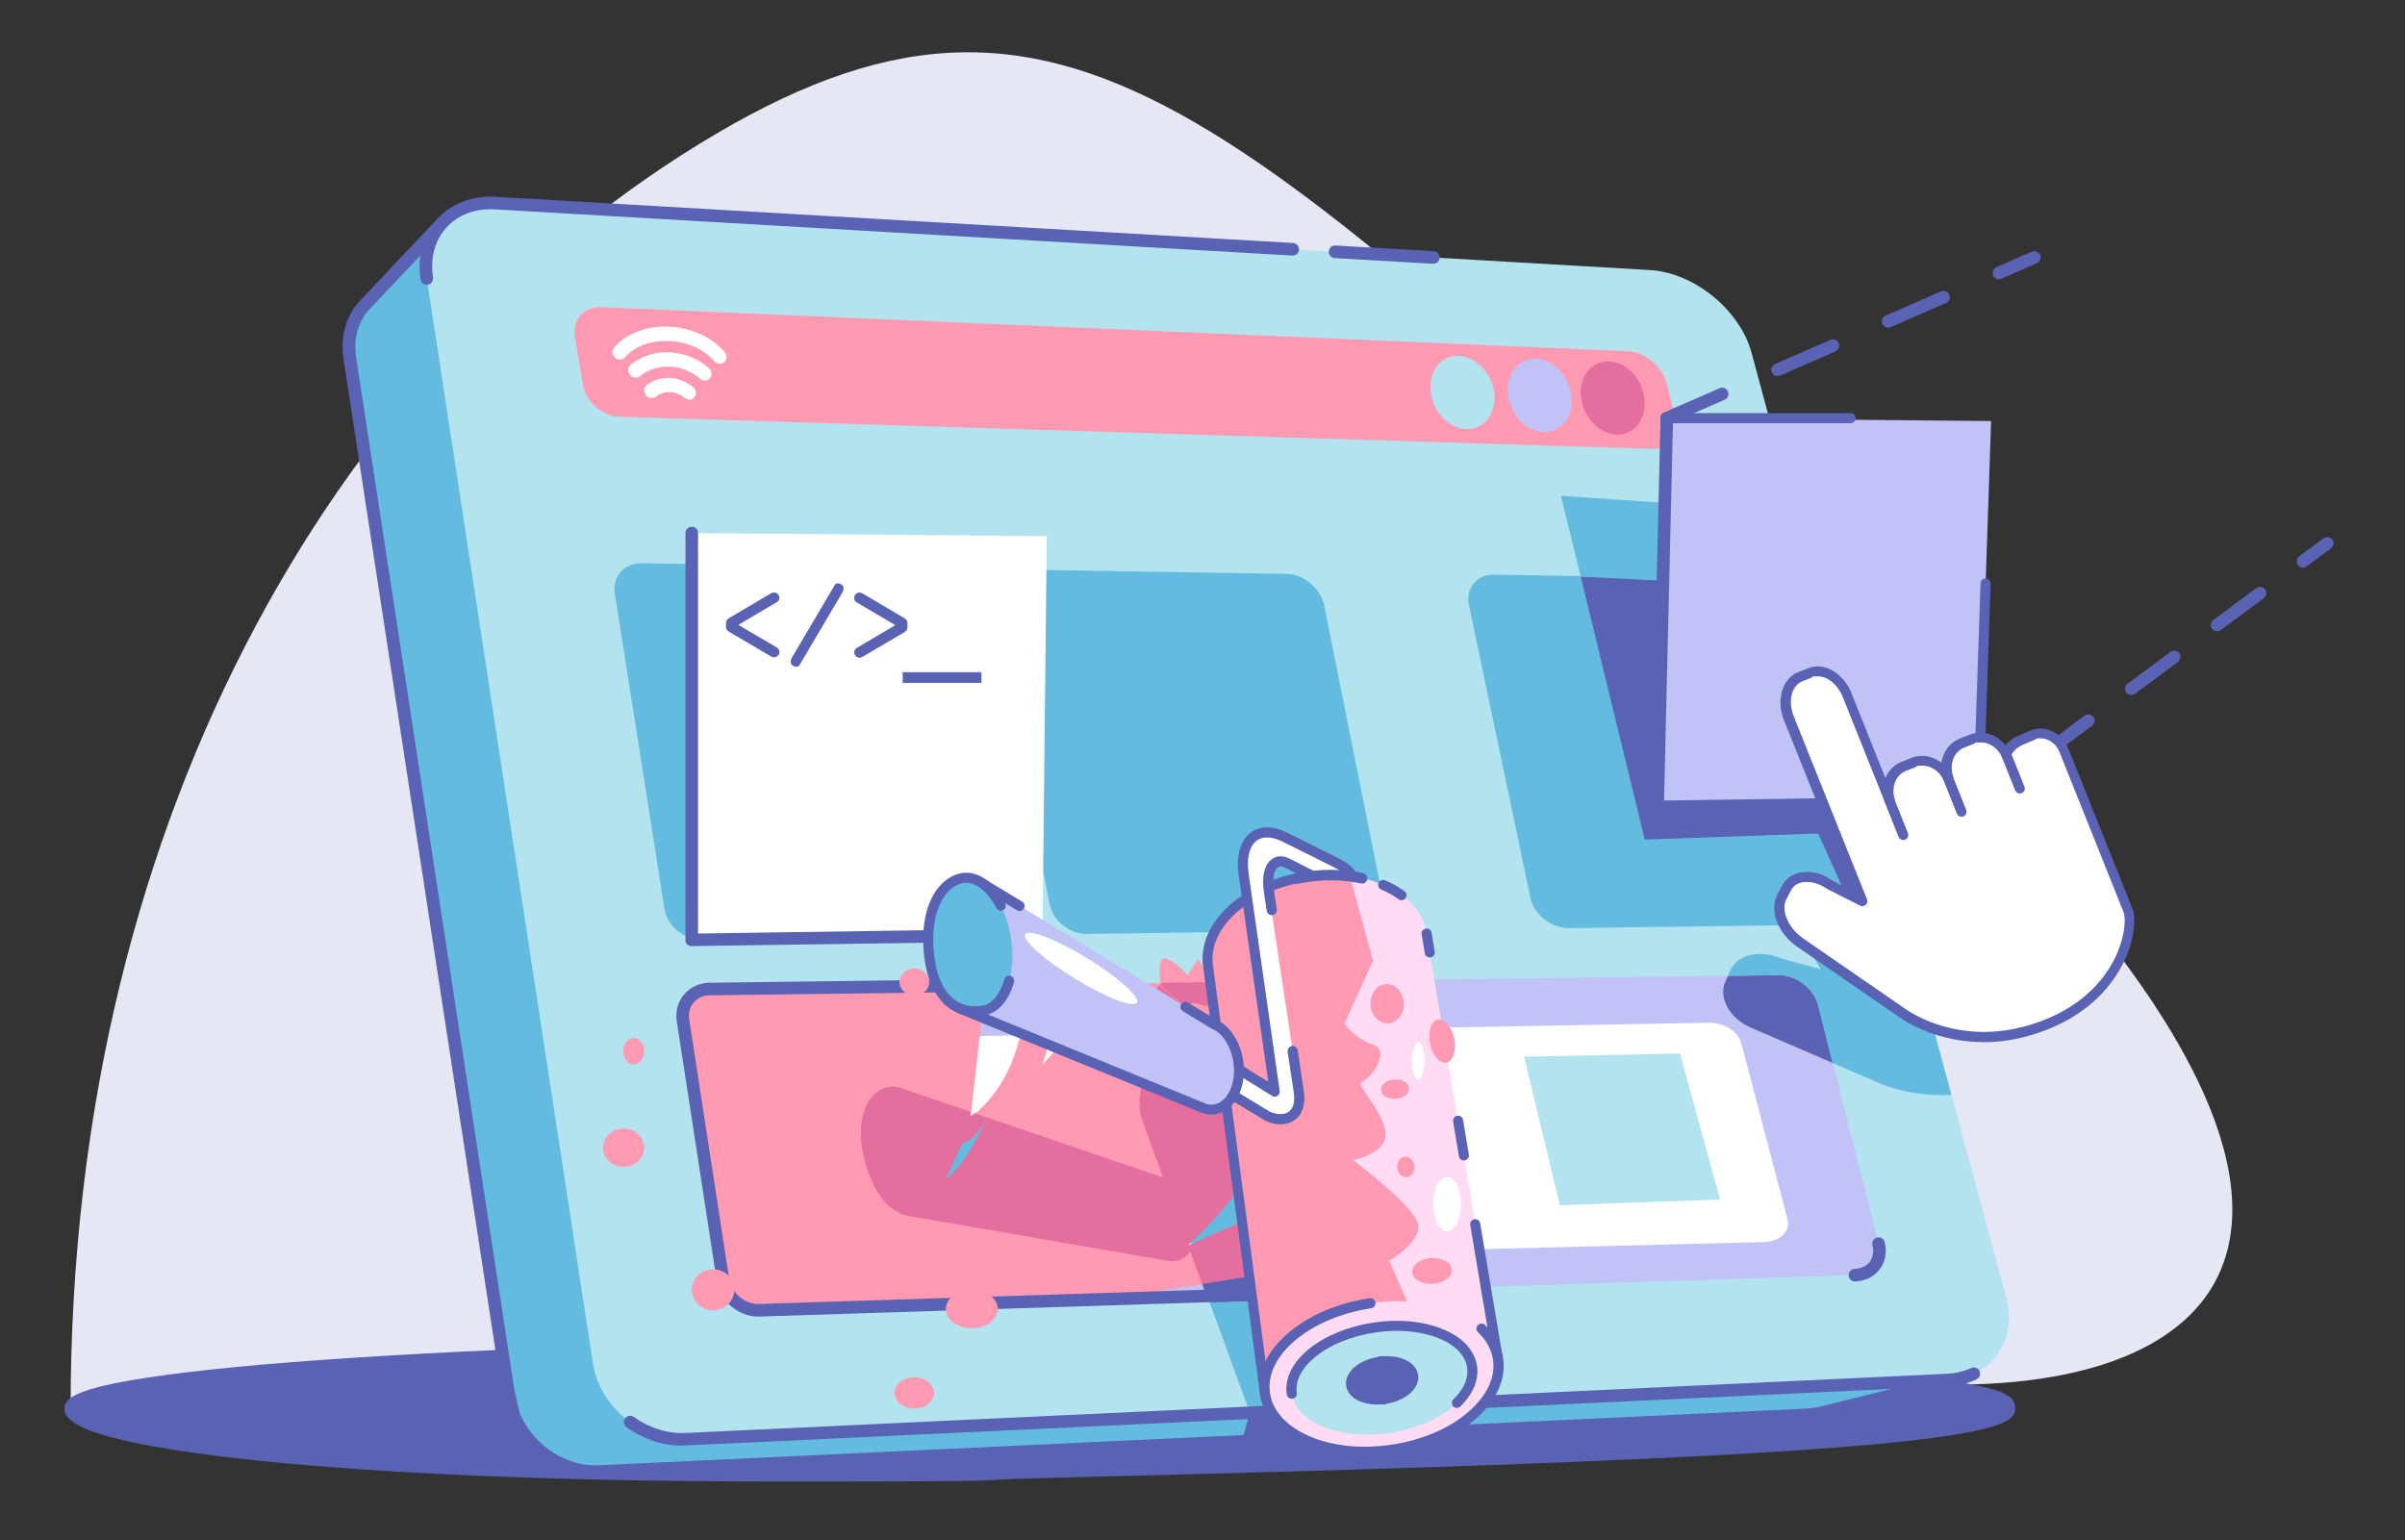 <?xml version="1.0" encoding="UTF-8"?>
<svg id="Layer_1" xmlns="http://www.w3.org/2000/svg" version="1.1" viewBox="0 0 1911.1 1224.2">
  <rect x="0" y="0" width="1911.1" height="1224.2" fill="#333333" stroke="none"/>
  <!-- Generator: Adobe Illustrator 29.0.1, SVG Export Plug-In . SVG Version: 2.1.0 Build 192)  -->
  <defs>
    <style>
      .st0 {
        fill: #fff;
      }

      .st1 {
        fill: #5a62b3;
      }

      .st2 {
        fill: #ff9ab2;
      }

      .st3 {
        fill: #ffdcf4;
      }

      .st4 {
        fill: #e46f9e;
      }

      .st5 {
        fill: #c1c3f6;
      }

      .st6 {
        fill: #63bbdf;
      }

      .st7 {
        fill: #e6e7f5;
      }

      .st8 {
        fill: #b3e3ef;
      }
    </style>
  </defs>
  <path class="st7" d="M56.1,1119.4c0-480.4,221.7-841.3,512.7-1012.9,287.3-169.4,422.7-2.1,913.7,439.9,855.7,770.4-412,671.6-755.9,106.1,0,0-212,468.5-361.9,470.4-150,1.9-308.5-3.5-308.5-3.5Z"/>
  <path class="st1" d="M1536.7,1095c-38.9-6-94.6-11.4-165.5-16-145.6-9.5-339.1-14.7-544.9-14.7s-399.3,5.2-544.9,14.7c-70.9,4.6-126.6,10-165.5,16-53.7,8.3-64.8,15.8-64.8,24.5s12,16.1,38.8,23.1c24.7,6.4,60.4,12.2,106,17.2,73.2,8,206.1,17.6,423,17.6s135.5-.9,207.5-2.7c186.6-4.6,397.2-10.4,544.7-18.6,212.6-11.8,230.3-24.5,230.3-36.5s-11-16.2-64.8-24.5Z"/>
  <path class="st6" d="M1196.7,1135.7l239.6-11.3c3.1-.1,6-.5,8.9-1.1,1.8-.4,3.5-.8,5.2-1.3l109.3-27.3-85.8-63-186-690.3c-8.8-32.8-43.8-61.2-77.7-63.2l-785.8-45.5-72.9-55.5-60.7,64.3c-.2.2-.4.4-.5.6-9.9,10.5-14.8,25.6-12.1,42.7l118.5,773.2,17.2,77.7,25.3,24.6,28.2,9.3,729.4-33.9Z"/>
  <path class="st1" d="M472.8,1174.6c-28.4,0-55.6-18.1-68.3-45.7-1.9-4.2-5.6-21.1-7.3-33l-124.2-810.4c-2.8-18.2,2-34.8,13.4-46.9l.2-.2c.1-.2.3-.3.4-.4l60.6-64.2c1.8-1.9,4.6-2.1,6.7-.5l71.7,54.6,784.3,45.5c36,2.1,72.9,32.1,82.2,66.9l185.5,688.6,84.4,62c1.6,1.1,2.3,3.1,1.9,5-.4,1.9-1.8,3.4-3.7,3.9l-109.2,27.2c-1.8.5-3.6,1-5.5,1.4-3.2.6-6.4,1-9.6,1.2l-960.6,45.1c-1,0-2.1,0-3.1,0ZM401.5,1057.3l5.7,37.2c1.7,12.6,5.4,27.8,6.5,30.2,11.3,24.6,36.7,41,61.9,39.8l960.6-45.1c2.7-.1,5.4-.5,8.1-1,1.6-.3,3.2-.7,4.7-1.2,0,0,.2,0,.2,0l99-24.7-77.2-56.7c-.9-.7-1.6-1.6-1.9-2.7l-186-690.3c-8.3-31-41.2-57.6-73.2-59.5l-785.8-45.5c-1,0-1.9-.4-2.7-1l-69.4-52.8-58.2,61.6c-9.3,9.8-13.1,23.5-10.8,38.5l118.5,773.2s0,0,0,0Z"/>
  <path class="st8" d="M339.1,221.3c-5.4-35,19.2-62,54.5-59.9l917.3,53.2c35.3,2,71.8,31.7,81,65.9l202.4,751.1c9.2,34.2-12.2,63.5-47.6,65.2l-1001.5,47c-35.4,1.7-68.7-25.6-74.1-60.6L339.1,221.3Z"/>
  <path class="st1" d="M339.1,226.3c-2.4,0-4.6-1.8-4.9-4.2-2.8-18.4,1.9-35.5,13.2-48,11.4-12.5,27.9-18.8,46.5-17.7l633.6,36.7c2.8.2,4.9,2.5,4.7,5.3-.2,2.8-2.5,4.9-5.3,4.7l-633.6-36.7c-15.6-.9-29.2,4.2-38.5,14.4-9.3,10.2-13.1,24.3-10.7,39.7.4,2.7-1.5,5.3-4.2,5.7-.3,0-.5,0-.8,0Z"/>
  <polygon class="st6" points="993.3 1123 957.6 1025 1034.6 1025 1110.1 1117.3 993.3 1123"/>
  <path class="st1" d="M542.2,1148.9c-15.5,0-31.2-5.2-44.4-14.7-2.2-1.6-2.8-4.7-1.1-7,1.6-2.2,4.7-2.7,7-1.1,12.4,8.9,27,13.4,41.4,12.7l1001.5-47c7.2-.3,13.8-1.9,19.8-4.6,2.5-1.2,5.5,0,6.6,2.4,1.2,2.5,0,5.5-2.4,6.6-7.1,3.3-15,5.2-23.5,5.5l-1001.5,47c-1.1,0-2.2,0-3.3,0Z"/>
  <path class="st5" d="M563.9,786c-13.7.2-23.3,11.4-21.2,25l31.8,206.3c2.1,13.6,15,24.3,28.8,23.9l870.8-27.9c13.7-.4,22.2-11.7,18.8-25l-48.1-189.5c-3.4-13.3-17.4-24.1-31.1-23.9l-849.8,11Z"/>
  <path class="st0" d="M699.9,824.8c-8.8.3-7.3,17.8-5.9,26.1l19.6,124.1c1.3,8,10.6,28.9,19.2,28.8l668.4-16.7c12.5,0,21.3-8,19.4-17.5l-36.7-139.7c-1.9-9.8-13.9-17.5-26.5-17.1l-657.5,12Z"/>
  <path class="st1" d="M1474,1018.4c-2.7,0-4.9-2.1-5-4.8,0-2.8,2.1-5.1,4.8-5.2,5.1-.2,9.4-2.2,12-5.7,2.6-3.5,3.4-8.2,2.1-13.1-.7-2.7.9-5.4,3.6-6.1,2.7-.7,5.4.9,6.1,3.6,2,7.9.6,15.6-3.9,21.6-4.5,6-11.5,9.4-19.7,9.7,0,0-.1,0-.2,0Z"/>
  <path class="st6" d="M556.9,746.6c-13.7.2-26.7-10.7-28.9-24.3l-39.4-250.4c-2.1-13.6,7.4-24.5,21.1-24.3l224,3.6c13.7.2,27.1,11.5,29.7,25l46.3,241.9c2.6,13.5-6.5,24.7-20.3,24.9l-232.5,3.5Z"/>
  <path class="st6" d="M1246.2,737.5c-13.8.2-27.3-10.7-30.1-24.1l-48.8-232.6c-2.8-13.5,6.1-24.3,19.9-24.1l214.4,3.5c13.7.2,27.7,11.3,31,24.7l55.5,225.1c3.3,13.3-5.3,24.4-19,24.6l-222.8,3Z"/>
  <polygon class="st1" points="1256.1 458.3 1307 667.2 1444.8 662.4 1469.6 717.6 1483.2 741.5 1484.7 744.1 1552 743.3 1484.5 469.6 1256.1 458.3"/>
  <path class="st1" d="M1444.8,798.9c-3.4-13.3-17.4-24.1-31.1-23.9l-40.6.5-2.2,5c-5.5,12.8,3.7,29,20.6,36.3l64.9,28-11.6-45.9Z"/>
  <path class="st6" d="M1426,406.7l-185.7-12.7,15.8,64.2,170.4,2.3,67.5,273.6-67.3.9,20.1,35.3-31.5-8.7c-16.9-7.3-35.1-2.8-40.6,10l-1.7,3.9,40.6-.5c13.7-.2,27.8,10.6,31.1,23.9l11.6,45.9,38.5,16.6c4.5,1.9,25.3,10.1,55.8,8.7l-124.9-463.4Z"/>
  <path class="st6" d="M863.6,742.3c-13.7.2-27.1-10.7-29.7-24.2l-46-241.3c-2.6-13.5,6.6-24.4,20.3-24.2l214.1,3.5c13.7.2,27.2,11.4,29.9,24.9l46.8,233.5c2.7,13.5-6.3,24.7-20.1,24.8l-215.3,2.9Z"/>
  <path class="st2" d="M456.8,267.7c-2.3-13.6,7.1-24.2,20.9-23.6l815.6,35c13.7.6,27.7,12,31,25.3l7.1,28.8c3.3,13.3-5.3,23.9-19,23.5l-820.1-25.5c-13.7-.4-26.8-11.9-29.1-25.4l-6.4-38.1Z"/>
  <polygon class="st2" points="568.8 981.5 696.5 977 673.9 856.1 549.7 859.9 568.8 981.5"/>
  <polygon class="st2" points="910.4 969.4 1038 964.9 1013.2 845.8 890.4 849.5 910.4 969.4"/>
  <polygon class="st8" points="1239.5 957.8 1366.9 953.3 1335 837.2 1211.1 839.8 1239.5 957.8"/>
  <path class="st5" d="M1245.9,304.3c6.7,15.1,2.2,31.8-10.2,37.3-12.3,5.5-27.8-2.3-34.5-17.4-6.7-15.1-2.2-31.8,10.2-37.3,12.3-5.5,27.8,2.3,34.5,17.4Z"/>
  <path class="st4" d="M1303.9,306.3c6.7,15.1,2.2,31.8-10.2,37.3-12.3,5.5-27.8-2.3-34.5-17.4-6.7-15.1-2.2-31.8,10.2-37.3,12.3-5.5,27.8,2.3,34.5,17.4Z"/>
  <path class="st8" d="M1184.5,302c6.7,15.1,2.2,31.8-10.2,37.3-12.3,5.5-27.8-2.3-34.5-17.4-6.7-15.1-2.2-31.8,10.2-37.3,12.3-5.5,27.8,2.3,34.5,17.4Z"/>
  <polygon class="st0" points="828.4 742.9 549.7 746.9 549.7 423.6 831.8 426.1 828.4 742.9"/>
  <polygon class="st5" points="1572 637.6 1317.1 641.3 1324.5 332.3 1582.2 334.6 1572 637.6"/>
  <path class="st2" d="M1056,941c-26,11.1-112.4,48.9-112.4,48.9,123.6-110.1,48.9-209.4,48.9-209.4l-39.2.5-46.4.6-20,30.4v-30.1l-52.6.7-19.8.3s5.3,10.6-6.3,49.5c-11.6,38.9-36.9,55.3-36.9,55.3l11.9-104.4-219.3,2.8c-13.7.2-23.3,11.4-21.2,25l31.8,206.3c2.1,13.6,15,24.3,28.8,23.9l249.3-8s0,0,.1,0c72.9-2.3,317.1-51.8,317.1-51.8l-113.8-40.5ZM751.6,937l13.3-28.8c8,.4,18.3-17.8,18.3-17.8-17,38.1-31.6,46.6-31.6,46.6ZM828.4,845.8c7.6-21,9.1-41.9,9.1-41.9,21.9,14.6-9.1,41.9-9.1,41.9Z"/>
  <path class="st1" d="M1139,209.6c0,0-.2,0-.3,0l-78.1-4.5c-2.8-.2-4.9-2.5-4.7-5.3.2-2.8,2.5-4.9,5.3-4.7l78.1,4.5c2.8.2,4.9,2.5,4.7,5.3-.2,2.7-2.4,4.7-5,4.7Z"/>
  <path class="st1" d="M828.4,737.9l-273.7,4v-318.3c0-2.8-2.2-5-5-5s-5,2.2-5,5v323.3c0,.2,0,.4,0,.6,0,.2,0,.3,0,.5,0,.2.1.3.2.5,0,.1,0,.3.1.4,0,.2.2.3.2.5,0,.1.1.3.2.4,0,.1.2.3.3.4,0,.1.2.2.3.3.1.1.3.2.4.3.1,0,.2.2.3.3.1,0,.3.2.5.3.1,0,.2.1.4.2.2,0,.4.1.6.2.1,0,.2,0,.3,0,.3,0,.7.1,1,.1s0,0,0,0l278.8-4c2.8,0,5-2.3,4.9-5.1,0-2.8-2.3-5-5.1-4.9Z"/>
  <path class="st0" d="M575.1,288.1c-2.3,1.7-5.6,1.2-7.6-1.1-8-9.4-21.4-15.4-35.9-16-14.5-.6-27.6,4.3-35.1,13-2,2.3-5.5,2.4-7.8.2-2.4-2.2-2.7-5.7-.7-8,9.5-11.1,25.8-17.3,43.4-16.6,17.7.7,34.3,8.3,44.4,20.2,2.1,2.4,1.9,6-.3,8,0,0-.2.2-.3.2Z"/>
  <path class="st0" d="M551,316.6c-1.9,1.4-4.7,1.4-6.7-.3-3.6-2.9-7.7-4.5-11.8-4.7-4.1-.2-8,1.1-11.5,3.7,0,0,0,0,0,0-2.4,1.8-5.9,1.2-7.8-1.4-1.9-2.6-1.5-6.1.8-7.9,0,0,0,0,0,0,5.3-4,11.6-6,18.1-5.7,6.6.3,13,2.8,18.6,7.3,2.5,2,3,5.6,1.2,8-.3.4-.6.7-1,1Z"/>
  <path class="st0" d="M563.2,301.5c-2,1.5-4.9,1.3-6.9-.5-6.6-5.8-15.2-9.3-24.2-9.6-9-.4-17.4,2.3-23.7,7.6-2.3,1.9-5.8,1.5-7.8-1-2-2.5-1.8-6,.5-8,8.3-6.9,19.2-10.5,30.8-10,11.6.5,22.8,4.9,31.4,12.6,2.4,2.1,2.8,5.7.9,8-.3.3-.6.6-.9.8Z"/>
  <path class="st1" d="M602.5,1046.3c-15.9,0-30.5-12.4-32.9-28.2l-31.8-206.3c-1.2-8,.8-15.7,5.8-21.5,5-5.9,12.2-9.2,20.3-9.3l203.5-2.6h0c2.7,0,5,2.2,5,4.9,0,2.8-2.2,5-4.9,5.1l-203.5,2.6c-5.2,0-9.7,2.1-12.8,5.7-3.1,3.6-4.3,8.4-3.5,13.6l31.8,206.3c1.7,11,12.5,20,23.7,19.7l391.4-12.5c2.7,0,5.1,2.1,5.2,4.8,0,2.8-2.1,5.1-4.8,5.2l-391.4,12.5c-.3,0-.6,0-1,0Z"/>
  <path class="st2" d="M738.4,780.5c0,6-5.3,10.8-11.8,10.8s-11.8-4.8-11.8-10.8,5.3-10.8,11.8-10.8,11.8,4.8,11.8,10.8Z"/>
  <polygon class="st6" points="1016.1 987.7 1026.1 987 1004.9 927.3 949.7 957.8 825.8 918.8 783.2 890.4 762.5 889.6 737.6 912.3 726.5 949.2 900.6 988.4 1016.1 987.7"/>
  <path class="st1" d="M1155.4,1021.9l-14.8-36.8c-.9-2.2-3.2-3.5-5.5-3l-175.8,32c-1.4.3-2.7,1.1-3.4,2.4-.7,1.2-.9,3-.4,4.4l3.6,10.6c.7,2,2.6,3.4,4.7,3.4s.1,0,.2,0l187.1-6c1.6,0,3.1-.9,4-2.3.9-1.4,1.1-3.1.4-4.6Z"/>
  <path class="st4" d="M1127.6,966.5l-71.7-25.5c-26,11.1-112.4,48.9-112.4,48.9,93-82.9,73.7-159.6,58.4-192.5-1,.1-2.1.2-3.2.3l3-.7c-.6-1.4-1.3-2.6-1.9-3.9-4.1-2.3-10.2-3.8-10.2-3.8,0,0-14.4-3.6-33.6-8.4h-3s-30,.4-30,.4c-7.3,6-8.9,18.1-2.9,33.6l6.5,17.3c-.1.1-.3.3-.4.4,0,.1-.2.2-.3.3-.7.8-1.5,1.5-2.2,2.3,0,0-.2.2-.3.3-.7.8-1.4,1.6-2.1,2.4,0,0-.1.2-.2.2-.7.8-1.4,1.7-2,2.5,0,0,0,0-.1.1-1.3,1.8-2.6,3.5-3.7,5.3,0,0,0,0,0,.1-.6.9-1.1,1.7-1.6,2.6,0,0-.1.2-.2.3-.5.8-1,1.7-1.4,2.5,0,.1-.1.2-.2.3-.4.8-.8,1.7-1.2,2.5,0,.1-.1.2-.2.4-.4.8-.7,1.7-1.1,2.5,0,.1-.1.3-.2.4-.3.8-.7,1.7-1,2.5,0,.1,0,.2-.1.3-.3.9-.6,1.7-.8,2.6,0,0,0,.2,0,.3-.3.9-.5,1.8-.7,2.7,0,0,0,0,0,.1-.2.9-.4,1.8-.5,2.7,0,0,0,0,0,.1-.1.9-.3,1.8-.4,2.7,0,0,0,.2,0,.3,0,.9-.2,1.7-.2,2.5,0,.1,0,.2,0,.4,0,.8,0,1.7,0,2.5,0,.1,0,.3,0,.4,0,.8,0,1.6.1,2.4,0,.1,0,.3,0,.4,0,.8.2,1.6.3,2.4,0,.1,0,.3,0,.4.1.8.3,1.6.5,2.4,0,.1,0,.2,0,.3.2.8.4,1.7.7,2.5,0,0,0,.1,0,.2.3.9.6,1.7.9,2.6l16.1,44.2c-.5-.1-1.1-.3-1.6-.4,0,0,0,0,0,0-.1,0-.2,0-.3,0l-147.7-50.4c-2.2,1.8-3.5,2.6-3.5,2.6l.4-3.7-52.2-17.8c-5.8-2.5-11.5-3-16.7-1-15.9,6.1-24.1,29.9-14,62.5,7.6,24.4,20.1,37.2,34.7,39.3l205.8,35.6c0,0,.1,0,.2,0,2.9.3,5.8,0,8.5-1,3.3-1.3,6-3.5,8.1-6.4l9.4,25.7c64.7-10.3,139.1-24.4,181.1-32.6l-8.7-21.6ZM751.6,937l13.3-28.8c8,.4,18.3-17.8,18.3-17.8-17,38.1-31.6,46.6-31.6,46.6ZM941.3,820c-4.9-15.1-.3-24.8,10.8-21.9,11.8,3,21.5,5.5,21.5,5.5h.2s0,0,0,0c0,0,0,0-.1,0,0,0-.2,0-.3,0-.2,0-.3.1-.5.2-1.3.4-2.5.9-3.8,1.4-1.3.5-2.6,1-3.8,1.5,0,0-.1,0-.2,0-1.2.5-2.4,1-3.5,1.6,0,0-.2,0-.3.1,0,0,0,0-.1,0-1.1.5-2.2,1-3.3,1.6-.2,0-.3.2-.5.2-1.1.5-2.1,1.1-3.2,1.7-.2,0-.3.2-.5.3-1,.6-2.1,1.1-3.1,1.7-.2,0-.3.2-.5.3-1,.6-2,1.2-3,1.8-.1,0-.3.2-.4.2-1,.6-2,1.3-3,1.9,0,0-.2.1-.3.2-.7.5-1.4.9-2,1.4Z"/>
  <ellipse class="st2" cx="775.3" cy="780.7" rx="7.9" ry="23.2"/>
  <ellipse class="st2" cx="503.6" cy="835.5" rx="8.3" ry="10.6"/>
  <path class="st2" d="M511.9,912.1c0,8.4-7.3,15.2-16.4,15.2s-16.4-6.8-16.4-15.2,7.3-15.2,16.4-15.2,16.4,6.8,16.4,15.2Z"/>
  <path class="st2" d="M583.5,1025c0,9-7.6,16.3-16.9,16.3s-16.9-7.3-16.9-16.3,7.6-16.3,16.9-16.3,16.9,7.3,16.9,16.3Z"/>
  <path class="st1" d="M1572,632.6s0,0,0,0l-249.7,3.6,7.1-299.9h141.1c2.2,0,4-1.8,4-4s-1.8-4-4-4h-143c-.8-.6-1.8-1-2.9-1,0,0,0,0-.1,0-2.7,0-4.9,2.2-5,4.9l-7.3,308.9s0,0,0,.1,0,0,0,0c0,.1,0,.3,0,.4,0,.2,0,.4,0,.5,0,.2,0,.3.1.5,0,.2,0,.3.2.5,0,.2.1.3.2.4,0,.1.1.3.2.4,0,.1.2.3.3.4,0,.1.2.2.3.4.1.1.2.2.4.3.1.1.2.2.4.3.1,0,.3.2.4.2.1,0,.3.2.4.2.2,0,.3.1.5.2.1,0,.3.1.5.1.2,0,.3,0,.5,0,.1,0,.3,0,.4,0,0,0,0,0,.1,0s0,0,0,0l254.9-3.7c2.8,0,5-2.3,4.9-5.1,0-2.7-2.3-4.9-5-4.9Z"/>
  <path class="st1" d="M1625.4,603c-1.5,0-3-.7-4-2-1.6-2.2-1.2-5.3,1-7l.5-.3,33.6-25c2.2-1.6,5.3-1.2,7,1,.7.9,1,2,1,3,0,1.5-.7,3-2,4l-34.1,25.3c-.9.7-1.9,1-3,1ZM1693.6,552.4c-1.5,0-3-.7-4-2-.7-.9-1-1.9-1-2.9,0-1.6.7-3.1,2-4.1l34.1-25.3c.9-.7,2-1,3-1,1.5,0,3,.7,4,2,1.6,2.2,1.2,5.3-1,7l-34.1,25.3c-.9.7-1.9,1-3,1ZM1761.8,501.7c-1.5,0-3-.7-4-2-1.6-2.2-1.2-5.3,1-7l34.1-25.3c2.2-1.6,5.3-1.2,7,1,.7.9,1,1.9,1,3,0,1.5-.7,3-2,4l-34.1,25.3c-.2.2-.5.3-.7.5-.7.4-1.5.5-2.2.5Z"/>
  <path class="st1" d="M1830,451.1c-1.5,0-3-.7-4-2-.7-.9-1-1.9-1-3,0-1.5.7-3,2-4l19.3-14.3c2.2-1.6,5.3-1.2,7,1,.7.9,1,1.9,1,3,0,1.5-.7,3-2,4l-19.3,14.3c-.9.7-1.9,1-3,1Z"/>
  <ellipse class="st2" cx="726.5" cy="1107" rx="15.8" ry="12.4"/>
  <path class="st2" d="M792.8,1040.3c0,8.5-9.2,15.3-20.6,15.3s-20.6-6.9-20.6-15.3,9.2-15.3,20.6-15.3,20.6,6.9,20.6,15.3Z"/>
  <path class="st2" d="M922.6,783.8s-4.9-26.3,5.2-21.6c10.1,4.7,15.8,12.8,15.8,12.8l8.6-12.8,6.2,10.5,10.5-10.5s14.1,1.5,23.6,18.3c9.5,16.8-23.6,44.4-23.6,44.4l-46.2-41Z"/>
  <path class="st4" d="M952.2,798c11.8,3,21.5,5.5,21.5,5.5h.2s0,0,0,0c0,0,0,0-.1,0,0,0-.2,0-.3,0-.2,0-.3.1-.5.2-1.3.4-2.5.9-3.8,1.4-1.3.5-2.6,1-3.8,1.5,0,0-.1,0-.2,0-1.2.5-2.4,1-3.5,1.6,0,0-.2,0-.3.1,0,0,0,0-.1,0-1.1.5-2.2,1-3.3,1.6-.2,0-.3.2-.5.2-1,.5-2,1-3,1.5l14.5,12.9s22.1-18.4,25-34.3c-2.3-.8-4-1.2-4-1.2,0,0-14.4-3.6-33.6-8.4h-3s-30,.4-30,.4c-.3.3-.6.6-.9.9.2,1,.3,1.6.3,1.6l19.1,16.9c2.1-2.9,5.7-4,10.5-2.7Z"/>
  <g>
    <path class="st3" d="M1133.6,741.8c-4.8-32.1-47.6-52.3-95.5-45.1-47.9,7.2-82.8,39.1-78,71.2l45.2,339.8,185.1-27.9-56.8-338Z"/>
    <path class="st2" d="M960.1,767.9l45.2,339.8,93.4-14.1,33.2-27.3-27.9-64.5s28.2-15.9,22.1-31.1c-6.1-15.2-51-48.8-51-48.8,0,0,30.4-5.3,25.4-24.7-5.1-19.4-24.2-35.9-18-37.7,6.2-1.8,23.4-24.2,8.5-29.2-14.8-5-22.5-17-22.5-17l22.6-49.8-18.4-67.2c-10.9-1.4-22.6-1.3-34.6.5-47.9,7.2-82.8,39.1-78,71.2Z"/>
    <path class="st1" d="M1113.6,715.4c-.8,0-1.6-.2-2.3-.8-4.1-3-8.7-5.6-13.8-7.7-2-.9-3-3.2-2.1-5.2.9-2,3.2-3,5.2-2.1,5.7,2.4,10.8,5.3,15.4,8.6,1.8,1.3,2.2,3.8.9,5.6-.8,1.1-2,1.6-3.2,1.6Z"/>
    <path class="st1" d="M1136.1,760.9c-1.9,0-3.6-1.4-3.9-3.3l-2.5-15c-.4-2.2,1.1-4.2,3.3-4.6,2.2-.4,4.2,1.1,4.6,3.3l2.5,15c.4,2.2-1.1,4.2-3.3,4.6-.2,0-.4,0-.7,0Z"/>
    <path class="st1" d="M1163.2,922.2c-1.9,0-3.6-1.4-3.9-3.3l-4.6-27.6c-.4-2.2,1.1-4.2,3.3-4.6,2.2-.4,4.2,1.1,4.6,3.3l4.6,27.6c.4,2.2-1.1,4.2-3.3,4.6-.2,0-.4,0-.7,0Z"/>
    <path class="st1" d="M1005.3,1111.7c-.9,0-1.7-.3-2.4-.8-.9-.6-1.4-1.6-1.6-2.7l-45.2-339.8c-4.8-32.2,26.4-64.1,72.7-74.1,2.8-.6,5.7-1.1,8.6-1.6,15.6-2.4,31.4-1.9,45.7,1.2,2.2.5,3.5,2.6,3,4.8-.5,2.2-2.6,3.5-4.8,3-13.3-3-28.1-3.3-42.8-1.1-2.7.4-5.5.9-8.1,1.5-20.4,4.4-38.5,13.7-50.9,26-12.1,12-17.6,25.9-15.6,39.2l44.6,335.8,177.1-26.6-17.3-103c-.4-2.2,1.1-4.2,3.3-4.6,2.2-.4,4.2,1.1,4.6,3.3l18,107c.2,1.1,0,2.1-.7,3-.6.9-1.6,1.4-2.6,1.6l-185.1,27.9c-.2,0-.4,0-.6,0Z"/>
    <path class="st0" d="M1073.6,695.8c-.3-4.3-11.9-10.1-11.9-10.1,0,0-18.2-9.1-40.5-20.2-22.3-11.1-37.1,2.5-32.9,30.2l24.6,172-187.2-116.1,20.3,37.9,161.1,97.7c16.4,7,27.6-1.6,25-19.3l-24-159.7c-2.7-17.6,4.1-27.6,14.9-22,10.9,5.5,19.8,10,19.8,10l30.7-.3Z"/>
    <path class="st3" d="M1106.6,1152c-51.1,7.7-96.5-12.1-101.3-44.2-4.8-32.1,32.7-64.4,83.8-72.1,51.1-7.7,96.5,12.1,101.3,44.2,4.8,32.1-32.7,64.4-83.8,72.1Z"/>
    <path class="st1" d="M1084.6,1157.6c-17.3,0-33.8-3.1-47.7-9.2-20.4-8.9-33.1-23.2-35.7-40.1-2.5-16.9,5.4-34.3,22.3-48.8,16.4-14.1,39.4-24,64.9-27.8,2.2-.3,4.2,1.2,4.6,3.4.3,2.2-1.2,4.2-3.4,4.6-48.9,7.4-84.9,37.7-80.4,67.5,2.1,14.1,13.1,26.2,30.9,34,18.5,8.1,41.8,10.5,65.8,6.9,24-3.6,45.6-12.8,60.9-26,14.7-12.7,21.7-27.5,19.6-41.6-1.2-8-5.2-15.3-11.9-21.7-1.6-1.5-1.7-4.1-.1-5.7,1.5-1.6,4.1-1.7,5.7-.1,8,7.7,12.8,16.5,14.3,26.3,2.6,16.9-5.4,34.3-22.3,48.8-16.4,14.1-39.4,24-64.9,27.8-7.6,1.1-15.2,1.7-22.6,1.7Z"/>
    <path class="st8" d="M1104.6,1138.8c-39.6,6-74.4-7.9-77.9-31-3.5-23.1,25.8-46.6,65.3-52.6,39.6-6,74.4,7.9,77.9,31,3.5,23.1-25.8,46.6-65.3,52.6Z"/>
    <path class="st1" d="M1157.8,1119c-1,0-2.1-.4-2.9-1.2-1.5-1.6-1.5-4.1,0-5.7,5.9-5.7,12.5-14.7,10.9-25.4-1.5-9.7-9.6-18-22.9-23.3-14.1-5.6-32-7.2-50.4-4.4-18.4,2.8-35.1,9.5-46.9,19-11.2,9-16.5,19.3-15.1,29,.3,2.2-1.2,4.2-3.4,4.6-2.2.3-4.2-1.2-4.6-3.4-1.9-12.6,4.5-25.6,18-36.4,12.9-10.4,30.9-17.7,50.7-20.7,19.8-3,39.2-1.3,54.6,4.9,16.1,6.4,26,16.9,27.9,29.5,1.6,10.9-3.1,22.4-13.3,32.3-.8.8-1.8,1.1-2.8,1.1Z"/>
    <path class="st1" d="M1126.9,1092.7c-1.3-8.9-11.3-14.9-24.7-14.9s-4.5.2-6.7.5c-7.2,1.1-13.7,3.8-18.5,7.6-5.4,4.4-8.1,10-7.3,15.4,1.3,8.9,11.3,14.9,24.7,14.9s4.5-.2,6.7-.5c7.2-1.1,13.7-3.8,18.5-7.6,5.4-4.4,8.1-10,7.3-15.4Z"/>
    <path class="st1" d="M1083.2,694c-12.4-2.7-25.9-3.4-39.5-2l-18.7-9.5c-5.3-2.7-10.4-2.6-14.4.3-5.8,4.2-8.1,13.7-6.3,25.9l2.3,15.2c.3,2,2,3.4,4,3.4s.4,0,.6,0c2.2-.3,3.7-2.4,3.4-4.5l-2.3-15.2c-1.6-10.7.6-16.5,3.1-18.3,1.5-1.1,3.5-.9,6.1.4l8.8,4.5c-.4,0-.9.2-1.3.3-2.2.5-3.5,2.6-3.1,4.8.4,1.9,2.1,3.2,3.9,3.2s.6,0,.9,0c2.7-.6,5.4-1.1,8.1-1.5,14.7-2.2,29.4-1.8,42.8,1.1,2.2.5,4.3-.9,4.8-3,.5-2.2-.9-4.3-3-4.8Z"/>
    <path class="st1" d="M1017.9,893.6c-3.8,0-7.9-.9-12.2-2.8-.2,0-.3-.2-.5-.3l-161.1-97.7c-.6-.4-1.1-.9-1.5-1.5l-20.3-37.9c-.9-1.6-.5-3.6.8-4.8,1.3-1.2,3.3-1.4,4.8-.5l179.9,111.6-23.4-163.5c-2.4-15.8,1.1-28.5,9.6-34.7,7.5-5.4,17.8-5.3,29,.3l40.5,20.2c5.1,2.5,13.7,7.6,14.1,13.4.1,2.2-1.5,4.1-3.7,4.2-2.1.1-4-1.4-4.2-3.5-.7-1.4-5.3-4.8-9.7-6.9l-40.5-20.2c-8.5-4.2-15.8-4.6-20.8-1-6,4.4-8.3,14.2-6.4,27l24.6,172c.2,1.5-.5,3.1-1.8,3.9-1.3.8-3,.9-4.3,0l-174.5-108.2,12.7,23.7,159.9,97c6.3,2.7,11.9,2.7,15.4,0,3.5-2.7,4.9-8.2,3.8-15.1l-4.9-32.4c-.3-2.2,1.2-4.2,3.4-4.6,2.2-.3,4.2,1.2,4.6,3.4l4.9,32.4c1.5,10-.9,18.1-6.9,22.7-3.2,2.5-7.1,3.7-11.4,3.7Z"/>
    <path class="st5" d="M810.1,719.9l-28.9-17.5-18.7,98.9,194.2,79.4s0,0,.1,0c2.8,1,5.6,1.3,8.5.8,13.2-2,21.6-19.1,18.8-38.2-2.1-14.2-9.9-25.5-19.3-29.6,0,0,0,0,0,0,0,0-.2,0-.3-.1l-22.4-13.6-132.1-80.3Z"/>
    <path class="st1" d="M962.8,885.8c-2.4,0-4.8-.4-7.2-1.2,0,0,0,0,0,0-.1,0-.2,0-.3-.1l-194.2-79.4c-1.8-.7-2.8-2.6-2.4-4.4l18.7-98.9c.2-1.3,1.1-2.4,2.3-2.9,1.2-.5,2.6-.4,3.7.2l28.9,17.5c1.9,1.1,2.5,3.6,1.3,5.5-1.1,1.9-3.6,2.5-5.5,1.3l-23.9-14.5-17,90,191,78.2s0,0,0,0c2.2.8,4.4,1,6.5.6,10.8-1.6,17.9-17,15.4-33.6-1.9-12.5-8.5-22.9-16.9-26.5h-.4c-.2-.2-.3-.3-.5-.4l-22.4-13.6c-1.9-1.1-2.5-3.6-1.3-5.5,1.1-1.9,3.6-2.5,5.5-1.3l22.1,13.4s0,0,.1,0c10.9,4.7,19.3,17.5,21.6,32.6,3.2,21.2-6.7,40.4-22.1,42.7-1,.2-2.1.2-3.1.2Z"/>
    <path class="st6" d="M781,803.3c-23,3.3-40-12.3-43-47.5-2.9-34,10.3-55.4,27.1-58,16.8-2.5,34,19,38.4,48.2,4.4,29.1-5.7,54.9-22.6,57.3Z"/>
    <path class="st1" d="M775.2,807.7c-8.4,0-16-2.5-22.3-7.5-10.6-8.4-17.2-23.7-18.9-44.1-3.3-39.1,13.5-59.7,30.5-62.3,12.7-1.9,25.5,7.1,34.3,24.1,1,2,.3,4.4-1.7,5.4-2,1-4.4.3-5.4-1.7-7.1-13.6-17-21.2-26-19.9-13.9,2.1-26.5,21.2-23.8,53.7,1.5,18.2,7,31.5,15.9,38.5,6.1,4.9,13.7,6.7,22.6,5.4,7.7-1.1,14.3-9,17.7-21,.6-2.1,2.8-3.4,4.9-2.8,2.1.6,3.4,2.8,2.8,4.9-4.3,15.4-13.2,25.1-24.3,26.7-2.2.3-4.3.5-6.4.5Z"/>
    <path class="st2" d="M1103.2,813.3c-7.3.4-13.7-6.2-14.2-14.8-.5-8.6,5-16,12.3-16.4,7.3-.4,13.7,6.2,14.2,14.8.5,8.6-5,16-12.3,16.4Z"/>
    <path class="st2" d="M1109,873.3c-6.2.4-11.4-2.8-11.6-7-.3-4.3,4.5-8,10.7-8.4,6.2-.4,11.4,2.8,11.6,7,.3,4.3-4.5,8-10.7,8.4Z"/>
    <path class="st2" d="M1117.6,935.5c-3.8.2-7.2-3.2-7.4-7.7-.3-4.5,2.6-8.4,6.4-8.6,3.8-.2,7.2,3.2,7.4,7.8.3,4.5-2.6,8.4-6.4,8.6Z"/>
    <path class="st2" d="M1138.5,1020.3c-8.7.5-16-3.6-16.3-9.3-.3-5.7,6.4-10.7,15.1-11.2,8.7-.5,16,3.6,16.3,9.3.3,5.7-6.4,10.7-15.1,11.2Z"/>
  </g>
  <path class="st0" d="M1615.8,583.9l-9.2,3.8c-9.9,3.9-12.6,11.5-12.6,11.5-5.3-10.6-16.9-16-26.9-12l-8.1,3.2c-9.9,4-14.6,15.9-11.2,27.2h-.2c-5.3-10.6-16.9-15.9-26.9-12l-8.1,3.3c-9.9,4-14.6,15.9-11.2,27.2h0s-19.8-49.4-19.8-49.4l-13.9-34.6c-5.6-14-18.7-22-29.3-17.7l-8.1,3.2c-10.5,4.2-14.6,19-8.9,33l13.9,34.6,19.8,49.4,9.5,23.7,15.1,37.7-25.5-12.9c-13.5-9.3-28.9-8.3-34.4,2.3l-3.8,7.3c-5.5,10.6.9,26.7,14.4,36l82.5,56.9c6.1,4.2,51.3,33.2,113.5,8.2,61-24.4,69.9-77.9,64.7-90.9l-25.5-63.7-21.2-52.9-4.1-10.3c-4.2-10.6-15.2-16.1-24.5-12.4Z"/>
  <path class="st1" d="M1576.3,828.2c-36.5,0-61.2-15.8-65.8-19l-82.5-56.9c-15.3-10.6-22.2-28.7-15.7-41.2l3.8-7.3c3.6-6.9,10.7-10.8,19.4-10.8s14.1,2.4,20.6,6.9l15.8,8-54.3-135.5c-6.4-16-1.4-33.2,11.2-38.2l8.1-3.2c2.4-.9,4.9-1.4,7.4-1.4,11,0,21.9,8.6,27,21.4l26.9,67.3c2.4-5.7,6.8-10.4,12.7-12.8l8.1-3.2c2.7-1.1,5.5-1.6,8.3-1.6,5.5,0,10.9,2,15.4,5.5,1.3-8.6,6.5-16,14.5-19.2l8.1-3.2c2.7-1.1,5.5-1.6,8.3-1.6,7.6,0,14.9,3.8,20,10,2.3-2.7,5.8-5.8,11.1-7.9l9.1-3.8c2.5-1,5-1.5,7.6-1.5,9.4,0,18.3,6.4,22.2,16l50.8,126.9c3.3,8.2,1.7,26.1-7.7,44.5-8.2,16-25.1,37.9-59.3,51.6-17.1,6.8-34.4,10.3-51.5,10.3ZM1435.6,700.9c-3.3,0-9.3.8-12.3,6.5l-3.8,7.3c-4.5,8.7,1.5,22.8,13.1,30.9l82.5,56.9c4.2,2.9,27.1,17.5,61.2,17.6,16.1,0,32.4-3.3,48.6-9.7,31.9-12.8,47.6-33.1,55.1-47.8,8.7-17.1,9.5-32.4,7.4-37.9l-50.8-126.9c-2.6-6.6-8.6-11-14.7-11s-3.1.3-4.5.9l-9.1,3.8c-8,3.2-10.3,9-10.4,9.2-.6,1.5-2,2.5-3.5,2.6-1.6,0-3.1-.8-3.8-2.2-3.4-6.8-9.8-11.1-16.5-11.1s-3.6.3-5.3,1l-8.1,3.2c-8,3.2-11.7,12.8-8.8,22.4.6,2-.4,4.1-2.4,4.9h-.2c-1.9.8-4.1,0-5-1.9-3.4-6.8-9.8-11.1-16.5-11.1s-3.6.3-5.3,1l-8.1,3.2c-8,3.2-11.7,12.8-8.8,22.4.6,2-.4,4.1-2.4,4.9-2.1.8-4.5-.2-5.3-2.2l-33.6-84c-3.9-9.6-11.9-16.3-19.6-16.3s-3.1.3-4.5.8l-8.1,3.2c-8.5,3.4-11.5,15.9-6.7,27.8l58.2,145.4c.6,1.5.2,3.3-1,4.4-1.2,1.1-3,1.4-4.5.6l-25.5-12.9c-.2,0-.3-.2-.5-.3-5.3-3.6-11.1-5.6-16.3-5.6Z"/>
  <path class="st1" d="M1512.4,667.6c-1.6,0-3.1-1-3.7-2.5l-10.9-27.3c-.8-2.1.2-4.4,2.2-5.2,2-.8,4.4.2,5.2,2.2l10.9,27.3c.8,2.1-.2,4.4-2.2,5.2-.5.2-1,.3-1.5.3Z"/>
  <path class="st1" d="M1558.7,649.1c-1.6,0-3.1-1-3.7-2.5l-10.9-27.3c-.8-2.1.2-4.4,2.2-5.2,2-.8,4.4.2,5.2,2.2l10.9,27.3c.8,2.1-.2,4.4-2.2,5.2-.5.2-1,.3-1.5.3Z"/>
  <path class="st1" d="M1605,630.6c-1.6,0-3.1-1-3.7-2.5l-10.9-27.3c-.8-2.1.2-4.4,2.2-5.2,2.1-.8,4.4.2,5.2,2.2l10.9,27.3c.8,2.1-.2,4.4-2.2,5.2-.5.2-1,.3-1.5.3Z"/>
  <path class="st1" d="M576.9,498.4v-3.2c0-1.7.8-3,2.5-4l33-19.5c.9-.6,1.8-.9,2.7-.9s2,.4,2.9,1.2c.8.8,1.3,1.8,1.3,3s-.6,2.7-1.8,3.4l-30.8,18.2,30.8,18.1c1.2.8,1.8,2,1.8,3.5s-.4,2.2-1.3,3c-.8.8-1.8,1.2-2.9,1.2s-1.7-.3-2.7-.9l-33-19.4c-1.7-.9-2.5-2.3-2.5-4Z"/>
  <path class="st1" d="M669.3,471l-34,57.6c-.5.9-1.4,1.3-2.5,1.3s-2.1-.4-3.1-1.1c-.9-.7-1.4-1.7-1.4-2.9s.3-2.1,1-3.3l34-57.6c.6-.9,1.4-1.4,2.6-1.4s2.1.4,3,1.1c.9.7,1.4,1.7,1.4,2.8s-.3,2.2-1,3.4Z"/>
  <path class="st1" d="M721.1,495.2v3.2c0,1.7-.8,3-2.4,4l-33,19.4c-1,.6-1.9.9-2.7.9s-2-.4-2.9-1.2c-.8-.8-1.3-1.8-1.3-3s.6-2.8,1.9-3.5l30.8-18.2-30.8-18.1c-1.3-.8-1.9-2-1.9-3.6s.4-2.2,1.3-3c.8-.8,1.8-1.2,2.9-1.2s1.7.3,2.7.9l33,19.5c1.6,1,2.4,2.3,2.4,4Z"/>
  <path class="st1" d="M779.9,542.7h-62.6v-8.5h62.6v8.5Z"/>
  <path class="st1" d="M1324.5,337.3c-1.9,0-3.8-1.1-4.6-3-1.1-2.5,0-5.5,2.6-6.6l44-19.2c2.5-1.1,5.5,0,6.6,2.6,1.1,2.5,0,5.5-2.6,6.6l-44,19.2c-.7.3-1.3.4-2,.4ZM1412.5,298.9c-1.9,0-3.8-1.1-4.6-3-1.1-2.5,0-5.5,2.6-6.6l44-19.2c2.5-1.1,5.5,0,6.6,2.6,1.1,2.5,0,5.5-2.6,6.6l-44,19.2c-.7.3-1.3.4-2,.4ZM1500.4,260.4c-1.9,0-3.8-1.1-4.6-3-1.1-2.5,0-5.5,2.6-6.6l44-19.2c2.5-1.1,5.5,0,6.6,2.6,1.1,2.5,0,5.5-2.6,6.6l-44,19.2c-.7.3-1.3.4-2,.4ZM1588.4,221.9c-1.9,0-3.8-1.1-4.6-3-1.1-2.5,0-5.5,2.6-6.6l28.1-12.3c2.5-1.1,5.5,0,6.6,2.6,1.1,2.5,0,5.5-2.6,6.6l-28.1,12.3c-.7.3-1.3.4-2,.4Z"/>
  <polygon class="st1" points="993.2 1122.8 987.2 1143.9 1027.6 1142.9 1007.4 1120.8 993.2 1122.8"/>
  <path class="st2" d="M1155.6,825.5c1.9,9.5-1,18-6.3,19-5.3,1-11.1-5.8-13-15.2-1.9-9.5,1-18,6.3-19,5.3-1,11.1,5.8,13,15.2Z"/>
  <path class="st0" d="M903.4,796.8c-2.7,4.5-24.8-4.1-49.3-19.1-24.5-15-42.1-30.8-39.4-35.2,2.7-4.5,24.8,4.1,49.3,19.1,24.5,15,42.1,30.8,39.4,35.2Z"/>
  <ellipse class="st0" cx="1149.9" cy="956.9" rx="11" ry="21.5"/>
  <path class="st0" d="M1131.9,843c0,8.2-2.2,14.8-4.9,14.8s-4.9-6.6-4.9-14.8,2.2-14.8,4.9-14.8,4.9,6.6,4.9,14.8Z"/>
  <path class="st1" d="M1573.7,589.9s0,0-.1,0c-2.2,0-3.9-1.9-3.9-4.1l4.1-122.2c0-2.2,2-4,4.1-3.9,2.2,0,3.9,1.9,3.9,4.1l-4.1,122.2c0,2.2-1.8,3.9-4,3.9Z"/>
</svg>